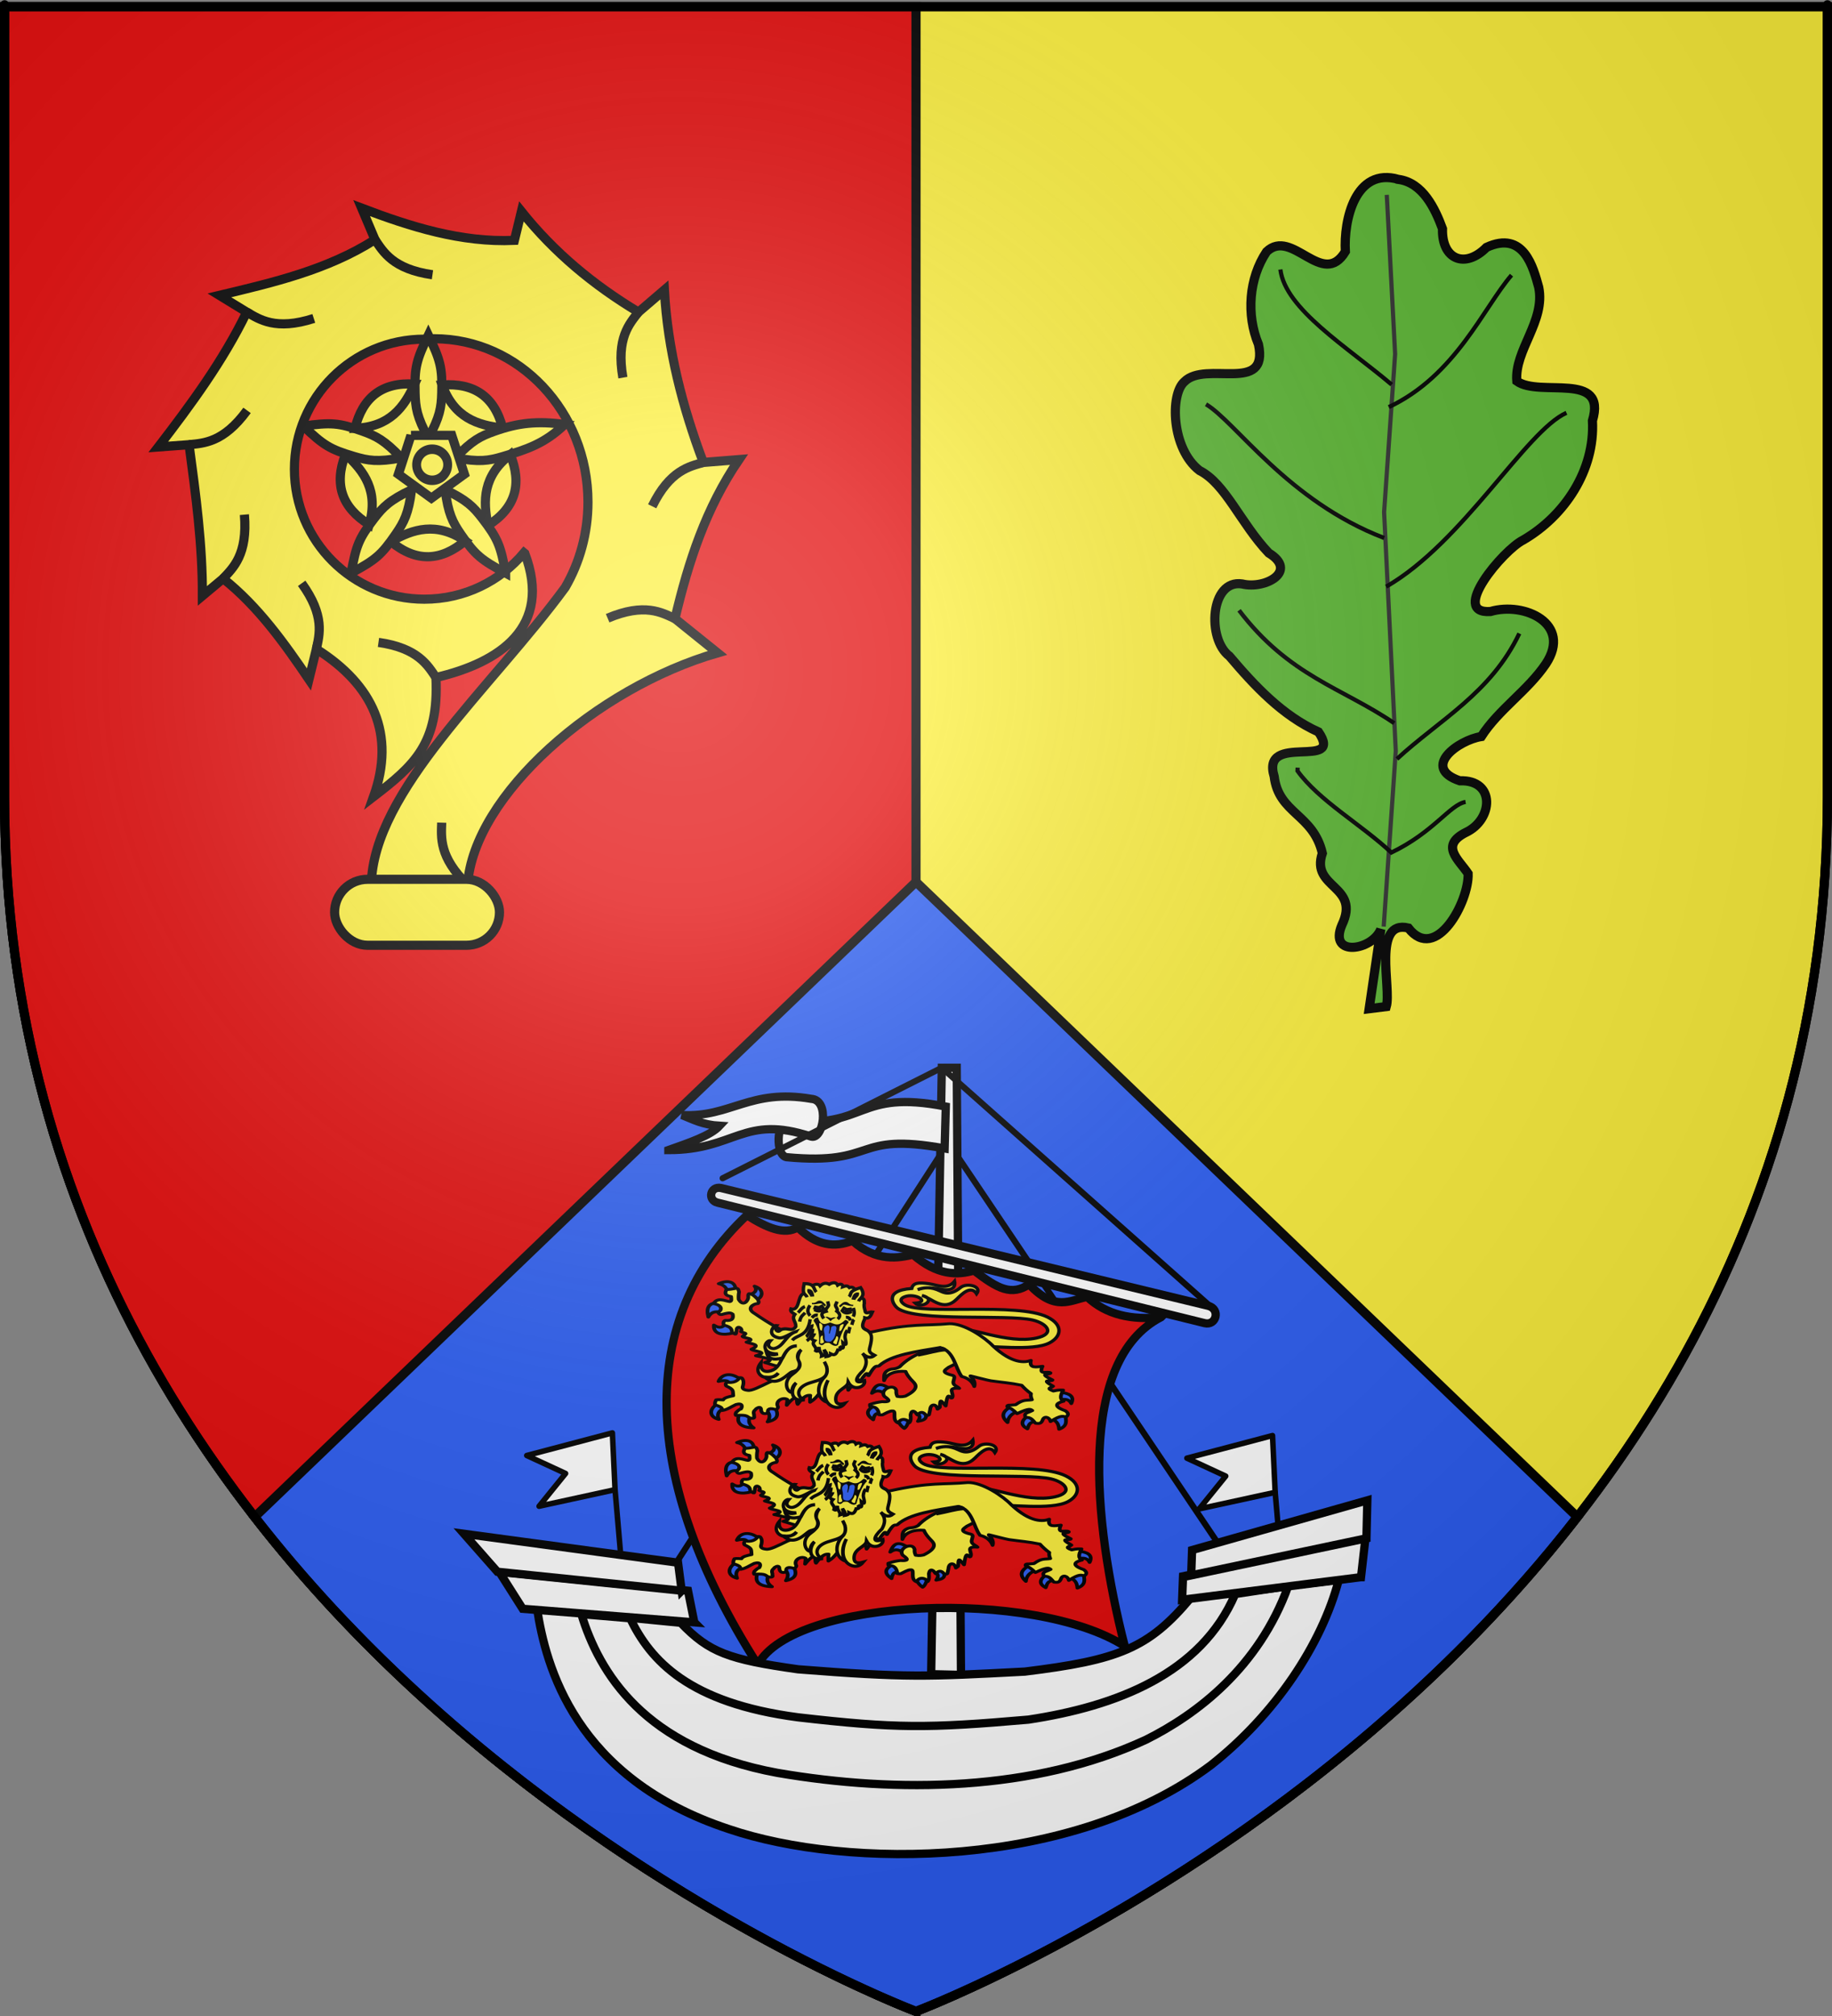 <?xml version="1.0" encoding="UTF-8" standalone="no"?>
<svg
   xmlns:dc="http://purl.org/dc/elements/1.1/"
   xmlns:cc="http://creativecommons.org/ns#"
   xmlns:rdf="http://www.w3.org/1999/02/22-rdf-syntax-ns#"
   xmlns:svg="http://www.w3.org/2000/svg"
   xmlns="http://www.w3.org/2000/svg"
   xmlns:xlink="http://www.w3.org/1999/xlink"
   xmlns:sodipodi="http://sodipodi.sourceforge.net/DTD/sodipodi-0.dtd"
   xmlns:inkscape="http://www.inkscape.org/namespaces/inkscape"
   height="660"
   width="600"
   version="1.0"
   id="svg2"
   sodipodi:version="0.32"
   inkscape:version="0.47pre1"
   sodipodi:docname="Blason_ville_fr_Manneville-ès-Plains_(Seine-Maritime).svg"
   inkscape:export-filename="/Users/olivier/Desktop/Blason Rouge/Blason_Vide_3D.png"
   inkscape:export-xdpi="144"
   inkscape:export-ydpi="144"
   inkscape:output_extension="org.inkscape.output.svg.inkscape">
  <rect width="100%" height="100%" fill="#808080" stroke="none"/>
  <sodipodi:namedview
     inkscape:window-height="706"
     inkscape:window-width="1366"
     inkscape:pageshadow="2"
     inkscape:pageopacity="0.0"
     guidetolerance="10.0"
     gridtolerance="10.0"
     objecttolerance="10.0"
     borderopacity="1.0"
     bordercolor="#666666"
     pagecolor="#ffffff"
     id="base"
     showgrid="false"
     height="660px"
     inkscape:zoom="0.71969697"
     inkscape:cx="300"
     inkscape:cy="330"
     inkscape:window-x="-8"
     inkscape:window-y="-8"
     inkscape:current-layer="layer3"
     inkscape:object-nodes="true"
     inkscape:snap-global="true"
     inkscape:window-maximized="1" />
  <desc
     id="desc4">Flag of Canton of Valais (Wallis)</desc>
  <defs
     id="defs6">
    <linearGradient
       id="linearGradient2893">
      <stop
         style="stop-color:white;stop-opacity:0.314;"
         offset="0"
         id="stop2895" />
      <stop
         id="stop2897"
         offset="0.19"
         style="stop-color:white;stop-opacity:0.251;" />
      <stop
         style="stop-color:#6b6b6b;stop-opacity:0.125;"
         offset="0.6"
         id="stop2901" />
      <stop
         style="stop-color:black;stop-opacity:0.125;"
         offset="1"
         id="stop2899" />
    </linearGradient>
    <radialGradient
       inkscape:collect="always"
       xlink:href="#linearGradient2893"
       id="radialGradient3163"
       gradientUnits="userSpaceOnUse"
       gradientTransform="matrix(1.353,0,0,1.349,-77.629,-85.747)"
       cx="221.445"
       cy="226.331"
       fx="221.445"
       fy="226.331"
       r="300" />
    <g
       id="s-4">
      <g
         id="c-6">
        <path
           transform="matrix(0.951,0.309,-0.309,0.951,0,-1)"
           d="M 0,0 L 0,1 L 0.5,1 L 0,0 z"
           id="t-0" />
        <use
           height="540"
           width="810"
           y="0"
           x="0"
           id="use2144-7"
           transform="scale(-1,1)"
           xlink:href="#t-0" />
      </g>
      <g
         id="a-1">
        <use
           height="540"
           width="810"
           y="0"
           x="0"
           id="use2147-7"
           transform="matrix(0.309,0.951,-0.951,0.309,0,0)"
           xlink:href="#c-6" />
        <use
           height="540"
           width="810"
           y="0"
           x="0"
           id="use2149-7"
           transform="matrix(-0.809,0.588,-0.588,-0.809,0,0)"
           xlink:href="#c-6" />
      </g>
      <use
         height="540"
         width="810"
         y="0"
         x="0"
         id="use2151-7"
         transform="scale(-1,1)"
         xlink:href="#a-1" />
    </g>
    <g
       id="f">
      <rect
         id="rect1964"
         style="fill:#28166f"
         y="-30"
         x="-50"
         height="60"
         width="100" />
      <g
         id="g1966"
         style="fill:#ffffff"
         transform="translate(0,-20)">
        <path
           id="path1968"
           d="M -1.212,27.818 C -1.212,22.175 -2.091,20.471 -4.542,13.98 C -5.709,10.888 -5.024,7.103 -2.858,3.601 C -2.082,2.346 -1.114,1.214 0,0 C 1.114,1.214 2.082,2.346 2.858,3.601 C 5.024,7.103 5.709,10.888 4.542,13.98 C 2.091,20.471 1.212,22.175 1.212,27.818 L -1.212,27.818 z" />
        <path
           id="rwi"
           d="M 2.922,27.672 C 2.922,21.721 5.239,17.829 8.501,16.66 C 9.949,16.141 11.808,16.387 13.519,18.107 C 15.638,20.236 16.255,26.1 10.036,27.228 C 10.694,26.272 10.655,24.147 9.322,23.441 C 8.331,22.916 7.209,23.188 6.646,23.564 C 5.822,24.116 4.917,25.67 4.967,27.672 L 2.922,27.672 z" />
        <path
           id="path1971"
           d="M 1.777,30.183 C 1.79,32.191 2.795,33.518 4.516,34.257 C 4.295,34.955 3.257,36.378 1.831,36.281 C 1.55,37.787 1.282,38.632 0,40 C -1.282,38.632 -1.55,37.787 -1.831,36.281 C -3.257,36.378 -4.295,34.955 -4.516,34.257 C -2.795,33.518 -1.79,32.191 -1.777,30.183 L 1.777,30.183 z" />
        <use
           xlink:href="#rwi"
           height="400"
           width="800"
           y="0"
           x="0"
           id="use1973"
           transform="scale(-1,1)" />
        <rect
           id="rect1975"
           y="27.331"
           x="-7.923"
           height="3.218"
           width="15.846" />
      </g>
    </g>
    <g
       id="s">
      <g
         id="c">
        <path
           transform="matrix(0.951,0.309,-0.309,0.951,0,-1)"
           d="M 0,0 L 0,1 L 0.5,1 L 0,0 z"
           id="t" />
        <use
           height="540"
           width="810"
           y="0"
           x="0"
           id="use2144"
           transform="scale(-1,1)"
           xlink:href="#t" />
      </g>
      <g
         id="a">
        <use
           height="540"
           width="810"
           y="0"
           x="0"
           id="use2147"
           transform="matrix(0.309,0.951,-0.951,0.309,0,0)"
           xlink:href="#c" />
        <use
           height="540"
           width="810"
           y="0"
           x="0"
           id="use2149"
           transform="matrix(-0.809,0.588,-0.588,-0.809,0,0)"
           xlink:href="#c" />
      </g>
      <use
         height="540"
         width="810"
         y="0"
         x="0"
         id="use2151"
         transform="scale(-1,1)"
         xlink:href="#a" />
    </g>
    <g
       id="s-4-4">
      <g
         id="c-6-0">
        <path
           transform="matrix(0.951,0.309,-0.309,0.951,0,-1)"
           d="M 0,0 L 0,1 L 0.5,1 L 0,0 z"
           id="t-0-7" />
        <use
           height="540"
           width="810"
           y="0"
           x="0"
           id="use2144-7-6"
           transform="scale(-1,1)"
           xlink:href="#t-0-7" />
      </g>
      <g
         id="a-1-3">
        <use
           height="540"
           width="810"
           y="0"
           x="0"
           id="use2147-7-6"
           transform="matrix(0.309,0.951,-0.951,0.309,0,0)"
           xlink:href="#c-6-0" />
        <use
           height="540"
           width="810"
           y="0"
           x="0"
           id="use2149-7-1"
           transform="matrix(-0.809,0.588,-0.588,-0.809,0,0)"
           xlink:href="#c-6-0" />
      </g>
      <use
         height="540"
         width="810"
         y="0"
         x="0"
         id="use2151-7-5"
         transform="scale(-1,1)"
         xlink:href="#a-1-3" />
    </g>
    <g
       id="f-8">
      <rect
         id="rect1964-2"
         style="fill:#28166f"
         y="-30"
         x="-50"
         height="60"
         width="100" />
      <g
         id="g1966-9"
         style="fill:#ffffff"
         transform="translate(0,-20)">
        <path
           id="path1968-1"
           d="M -1.212,27.818 C -1.212,22.175 -2.091,20.471 -4.542,13.98 C -5.709,10.888 -5.024,7.103 -2.858,3.601 C -2.082,2.346 -1.114,1.214 0,0 C 1.114,1.214 2.082,2.346 2.858,3.601 C 5.024,7.103 5.709,10.888 4.542,13.98 C 2.091,20.471 1.212,22.175 1.212,27.818 L -1.212,27.818 z" />
        <path
           id="rwi-3"
           d="M 2.922,27.672 C 2.922,21.721 5.239,17.829 8.501,16.66 C 9.949,16.141 11.808,16.387 13.519,18.107 C 15.638,20.236 16.255,26.1 10.036,27.228 C 10.694,26.272 10.655,24.147 9.322,23.441 C 8.331,22.916 7.209,23.188 6.646,23.564 C 5.822,24.116 4.917,25.67 4.967,27.672 L 2.922,27.672 z" />
        <path
           id="path1971-5"
           d="M 1.777,30.183 C 1.79,32.191 2.795,33.518 4.516,34.257 C 4.295,34.955 3.257,36.378 1.831,36.281 C 1.55,37.787 1.282,38.632 0,40 C -1.282,38.632 -1.55,37.787 -1.831,36.281 C -3.257,36.378 -4.295,34.955 -4.516,34.257 C -2.795,33.518 -1.79,32.191 -1.777,30.183 L 1.777,30.183 z" />
        <use
           xlink:href="#rwi-3"
           height="400"
           width="800"
           y="0"
           x="0"
           id="use1973-9"
           transform="scale(-1,1)" />
        <rect
           id="rect1975-8"
           y="27.331"
           x="-7.923"
           height="3.218"
           width="15.846" />
      </g>
    </g>
    <g
       id="s-6">
      <g
         id="c-61">
        <path
           transform="matrix(0.951,0.309,-0.309,0.951,0,-1)"
           d="M 0,0 L 0,1 L 0.5,1 L 0,0 z"
           id="t-8" />
        <use
           height="540"
           width="810"
           y="0"
           x="0"
           id="use2144-4"
           transform="scale(-1,1)"
           xlink:href="#t-8" />
      </g>
      <g
         id="a-9">
        <use
           height="540"
           width="810"
           y="0"
           x="0"
           id="use2147-6"
           transform="matrix(0.309,0.951,-0.951,0.309,0,0)"
           xlink:href="#c-61" />
        <use
           height="540"
           width="810"
           y="0"
           x="0"
           id="use2149-3"
           transform="matrix(-0.809,0.588,-0.588,-0.809,0,0)"
           xlink:href="#c-61" />
      </g>
      <use
         height="540"
         width="810"
         y="0"
         x="0"
         id="use2151-78"
         transform="scale(-1,1)"
         xlink:href="#a-9" />
    </g>
  </defs>
  <g
     inkscape:groupmode="layer"
     id="layer3"
     inkscape:label="Fond écu"
     style="display:inline">
    <path
       id="path2855"
       style="fill:#fcef3c;fill-opacity:1;fill-rule:evenodd;stroke:#000000;stroke-width:3;stroke-linecap:butt;stroke-linejoin:miter;stroke-opacity:1"
       d="M 300,658.5 C 300,658.5 598.5,546.18 598.5,260.728 C 598.5,-24.723 598.5,2.176 598.5,2.176 L 1.5,2.176 L 1.5,260.728 C 1.5,546.18 300,658.5 300,658.5 z"
       sodipodi:nodetypes="cccccc" />
    <g
       id="g3714"
       transform="translate(212.95,-619.159)" />
    <g
       id="layer9"
       inkscape:label="Fond d'écu"
       transform="translate(212.95,-619.159)">
      <g
         transform="matrix(2,0,0,2,-732.892,-1853.188)"
         inkscape:label="Meubles"
         id="g2807" />
      <g
         transform="matrix(2,0,0,2,1696.976,-413.55)"
         inkscape:label="Meubles"
         id="g4626" />
      <g
         id="g5271"
         inkscape:label="Meubles"
         transform="matrix(2,0,0,2,-732.892,-453.188)" />
      <g
         id="g5273"
         inkscape:label="Reflet final"
         transform="matrix(2,0,0,2,-732.892,-453.188)" />
      <g
         id="g5275"
         inkscape:label="Contour final"
         transform="matrix(2,0,0,2,-732.892,-453.188)" />
    </g>
    <g
       id="layer6"
       inkscape:label="Reflet final"
       transform="translate(212.95,-619.159)" />
    <g
       id="layer5"
       inkscape:label="Contour final"
       transform="translate(212.95,-619.159)" />
    <path
       style="fill:#e20909;fill-opacity:1;fill-rule:evenodd;stroke:#000000;stroke-width:3;stroke-linecap:butt;stroke-linejoin:miter;stroke-opacity:1"
       d="M 1.5 2.188 L 1.5 260.719 C 1.5 546.17 300 658.5 300 658.5 L 300 2.188 L 1.5 2.188 z "
       id="path12935" />
    <path
       style="fill:#2b5df2;fill-opacity:1;fill-rule:evenodd;stroke:#000000;stroke-opacity:1;stroke-width:3"
       d="M 300 288.719 L 83.406 496.625 C 84.348 497.831 85.302 499.026 86.25 500.219 C 90.508 505.577 94.837 510.781 99.25 515.844 C 100.352 517.108 101.452 518.348 102.562 519.594 C 104.788 522.091 106.995 524.544 109.25 526.969 C 110.375 528.178 111.525 529.371 112.656 530.562 C 197.527 619.931 300 658.5 300 658.5 C 300 658.5 428.224 610.243 516.594 496.625 L 300 288.719 z "
       id="path2874" />
    <path
       d="m -95.745,281.381 a 0,4.787 0 1 1 0,-4.679 l 0,0 z"
       sodipodi:type="arc"
       style="opacity:0.615;fill:#fcef3c;fill-opacity:0.991;fill-rule:evenodd;stroke:#000000;stroke-width:2.5;stroke-linecap:round;stroke-linejoin:round;stroke-miterlimit:4;stroke-opacity:1;stroke-dasharray:none;stroke-dashoffset:0"
       id="path13306"
       sodipodi:cx="-95.744682"
       sodipodi:cy="276.70212"
       sodipodi:rx="0"
       sodipodi:ry="4.7872343"
       sodipodi:start="1.357941"
       sodipodi:end="6.2831853"
       transform="translate(67.035,-101.561)" />
  </g>
  <g
     inkscape:groupmode="layer"
     id="layer4"
     inkscape:label="Meubles">
    <g
       style="display:inline"
       id="g5413"
       transform="matrix(1.375,0,0,1.375,-1305.562,-143.387)">
      <path
         sodipodi:nodetypes="cccccccccccccccccccccccccccccc"
         id="path3863"
         d="m 1282.625,146.996 c -10.321,-2.973 -13.112,9.694 -12.675,17.184 -5.426,8.988 -12.691,-5.785 -18.766,0.03 -4.239,6.327 -4.854,15.045 -1.93,22.07 2.522,11.883 -12.571,3.754 -17.643,8.879 -3.454,2.996 -3.104,15.974 3.59,21.148 6.209,3.128 9.765,12.53 16.495,19.638 7.081,4.319 -0.801,8.714 -6.318,7.372 -7.603,-1.174 -8.459,13.12 -3.044,17.191 6.035,7.12 12.585,14.147 21.224,18.058 6.188,9.215 -13.815,-0.112 -10.562,10.593 1.067,8.879 9.298,8.919 11.473,18.275 -2.872,8.422 9.198,7.594 4.652,17.096 -3.275,7.732 7.274,6.093 9.279,0.995 l -2.783,18.928 4.082,-0.508 c 1.256,-4.351 -3.357,-20.762 5.254,-18.709 6.574,8.471 14.476,-6.332 14.241,-12.941 -2.296,-3.432 -6.741,-6.655 -0.563,-9.802 6.514,-3.012 7.198,-12.615 -1.427,-12.307 -9.288,-3.162 -0.314,-9.691 5.124,-10.536 4.145,-6.464 11.045,-10.895 15.385,-17.313 6.294,-9.521 -5.087,-14.838 -13.205,-12.455 -9.879,0.66 3.069,-14.644 7.758,-16.998 9.949,-5.751 17.182,-16.705 16.535,-28.421 3.564,-11.947 -12.598,-5.495 -18.015,-9.437 -0.585,-7.388 6.867,-14.247 5.219,-22.351 -1.302,-4.678 -3.534,-13.609 -12.437,-9.498 -5.121,5.178 -10.691,2.882 -10.483,-4.432 -1.794,-4.866 -4.695,-10.947 -10.46,-11.748 z"
         style="fill:#5ab532;fill-opacity:1;fill-rule:evenodd;stroke:#000000;stroke-width:2.182;stroke-linecap:butt;stroke-linejoin:miter;stroke-miterlimit:4;stroke-opacity:1;stroke-dasharray:none" />
      <path
         id="path4752"
         d="m 1279.083,324.898 2.878,-41.853 -2.784,-56.841 2.626,-37.627 -1.984,-37.901"
         style="fill:none;stroke:#313131;stroke-width:1;stroke-linecap:butt;stroke-linejoin:miter;stroke-miterlimit:4;stroke-opacity:1;stroke-dasharray:none" />
      <path
         sodipodi:nodetypes="ccccc"
         id="path5641"
         d="m 1298.586,295.216 c -3.727,0.639 -7.562,7.197 -17.682,12.055 -7.228,-6.734 -17.289,-12.392 -22.36,-19.452 l 0,0 0.046,-0.768"
         style="fill:none;stroke:#000000;stroke-width:1;stroke-linecap:butt;stroke-linejoin:miter;stroke-miterlimit:4;stroke-opacity:1;stroke-dasharray:none" />
      <path
         sodipodi:nodetypes="cc"
         id="path5643"
         d="m 1282.231,284.989 c 10.154,-9.341 22.411,-15.708 29.153,-29.878"
         style="fill:none;stroke:#000000;stroke-width:1;stroke-linecap:butt;stroke-linejoin:miter;stroke-miterlimit:4;stroke-opacity:1;stroke-dasharray:none" />
      <path
         sodipodi:nodetypes="cc"
         id="path5645"
         d="m 1281.582,276.469 c -12.35,-8.423 -25.037,-11.184 -36.954,-26.875"
         style="fill:none;stroke:#000000;stroke-width:1;stroke-linecap:butt;stroke-linejoin:miter;stroke-miterlimit:4;stroke-opacity:1;stroke-dasharray:none" />
      <path
         sodipodi:nodetypes="cc"
         id="path5647"
         d="m 1279.662,243.969 c 18.317,-10.52 33.294,-37.101 42.947,-41.394"
         style="fill:none;stroke:#000000;stroke-width:1;stroke-linecap:butt;stroke-linejoin:miter;stroke-miterlimit:4;stroke-opacity:1;stroke-dasharray:none" />
      <path
         sodipodi:nodetypes="cc"
         id="path5649"
         d="m 1279.196,232.375 c -22.933,-8.771 -35.483,-27.753 -42.442,-31.829"
         style="fill:none;stroke:#000000;stroke-width:1;stroke-linecap:butt;stroke-linejoin:miter;stroke-miterlimit:4;stroke-opacity:1;stroke-dasharray:none" />
      <path
         sodipodi:nodetypes="cc"
         id="path5651"
         d="m 1280.281,201.21 c 15.915,-7.475 22.561,-23.649 29.244,-31.415"
         style="fill:none;stroke:#000000;stroke-width:1;stroke-linecap:butt;stroke-linejoin:miter;stroke-miterlimit:4;stroke-opacity:1;stroke-dasharray:none" />
      <path
         sodipodi:nodetypes="cc"
         id="path5653"
         d="m 1280.985,195.855 c -10.7,-9.062 -25.352,-17.965 -26.512,-27.41"
         style="fill:none;stroke:#000000;stroke-width:1;stroke-linecap:butt;stroke-linejoin:miter;stroke-miterlimit:4;stroke-opacity:1;stroke-dasharray:none" />
    </g>
    <g
       style="display:inline"
       id="g5883"
       transform="matrix(1.5,0,0,1.5,-2067.846,62.295)">
      <path
         style="fill:#fcef3c;fill-opacity:1;stroke:#000000;stroke-width:2;stroke-miterlimit:4;stroke-opacity:1;stroke-dasharray:none"
         d="m 1457.534,3.901 2.906,6.875 c -10.322,6.586 -22.218,9.363 -33.969,12.156 l 5.969,3.656 c -5.149,10.623 -12.145,20.119 -19.312,29.438 l 6.719,-0.5 c 1.471,10.976 2.948,21.827 2.906,33 l 4.531,-3.781 c 7.614,6.045 13.321,14.037 18.734,22.011 l 1.625,-6.625 c 12.448,7.85 17.331,18.582 12.489,32.207 8.905,-6.856 14.292,-11.547 13.621,-26 14.001,-3.263 25.437,-11.035 19.406,-27.062 l -0.188,-0.156 c -5.209,6.203 -13.022,10.125 -21.75,10.125 -15.671,-1e-5 -28.375,-12.704 -28.375,-28.375 0,-15.671 12.704,-28.375 28.375,-28.375 0.705,-0.047 1.409,-0.094 2.125,-0.094 18.535,2e-6 33.594,15.978 33.594,35.656 0,6.831 -1.824,13.199 -4.969,18.625 -16.107,21.967 -41.939,44.345 -42.344,64.906 l 21.031,0 c 1.306,-19.574 28.128,-43 54.562,-50.625 l -9.281,-7.469 c 2.954,-12.484 6.739,-24.098 13.969,-34.719 l -7.781,0.625 c -4.598,-12.258 -7.785,-24.588 -8.5,-37.656 l -5.656,4.844 c -9.848,-5.918 -18.403,-13.015 -25.562,-21.969 l -1.531,6.312 c -11.614,0.516 -22.636,-2.963 -33.344,-7.031 z"
         id="path3602"
         sodipodi:nodetypes="ccccccccccccccsscsscccccccccccc" />
      <g
         style="fill:#fcef3c;stroke-width:1.922"
         transform="matrix(1.04,0,0,1.04,1680.089,-626.301)"
         id="g3606">
        <path
           sodipodi:type="star"
           style="fill:#fcef3c;fill-opacity:1;stroke:none"
           id="path3608"
           sodipodi:sides="5"
           sodipodi:cx="864.79791"
           sodipodi:cy="-58.943939"
           sodipodi:r1="34.852722"
           sodipodi:r2="28.196444"
           sodipodi:arg1="-1.5707963"
           sodipodi:arg2="-0.9424778"
           inkscape:flatsided="true"
           inkscape:rounded="0"
           inkscape:randomized="0"
           d="m 864.798,-93.797 33.147,24.083 -12.661,38.967 -40.972,-1e-6 -12.661,-38.967 33.147,-24.083 z"
           transform="matrix(0.581,0,0,0.581,-702.679,694.495)" />
        <g
           style="fill:#fcef3c;stroke-width:1.922"
           transform="translate(-1264.625,569.61)"
           id="g3610">
          <path
             style="fill:#fcef3c;fill-opacity:1;stroke:#000000;stroke-width:1.922;stroke-miterlimit:4;stroke-opacity:1;stroke-dasharray:none"
             d="m 1064.625,63 c -2.519,5.27 -2.916,6.779 -2.781,12.094 0.079,3.108 0.365,5.082 2.781,9.531 2.417,-4.45 2.733,-6.424 2.812,-9.531 0.135,-5.314 -0.294,-6.824 -2.812,-12.094 z"
             id="path3612" />
          <path
             style="fill:#fcef3c;fill-opacity:1;stroke:#000000;stroke-width:1.922;stroke-miterlimit:4;stroke-opacity:1;stroke-dasharray:none"
             d="m 1067.533,73.465 c 2.495,6.831 7.36,8.447 12.692,9.035 -1.726,-6.696 -6.091,-9.509 -12.692,-9.035 z"
             id="path3614"
             sodipodi:nodetypes="ccc" />
          <path
             sodipodi:nodetypes="cscsc"
             id="path3616"
             d="m 1093.254,81.747 c -5.79,-0.767 -9.724,-0.349 -14.737,1.422 -2.931,1.035 -4.72,1.917 -8.205,5.59 4.979,0.923 6.954,0.615 9.934,-0.27 5.096,-1.514 8.775,-2.718 13.008,-6.742 z"
             style="fill:#fcef3c;fill-opacity:1;stroke:#000000;stroke-width:1.922;stroke-miterlimit:4;stroke-opacity:1;stroke-dasharray:none" />
          <path
             sodipodi:nodetypes="ccc"
             id="path3618"
             d="m 1081.825,88.076 c -5.726,4.484 -5.759,9.61 -4.671,14.863 5.835,-3.71 7.162,-8.732 4.671,-14.863 z"
             style="fill:#fcef3c;fill-opacity:1;stroke:#000000;stroke-width:1.922;stroke-miterlimit:4;stroke-opacity:1;stroke-dasharray:none" />
          <path
             id="path3620"
             d="m 1080.852,112.936 c -1.06,-5.744 -1.625,-7.199 -4.859,-11.419 -1.891,-2.468 -3.282,-3.897 -7.852,-6.076 0.66,5.02 1.564,6.804 3.327,9.364 3.014,4.379 4.249,5.348 9.384,8.131 z"
             style="fill:#fcef3c;fill-opacity:1;stroke:#000000;stroke-width:1.922;stroke-miterlimit:4;stroke-opacity:1;stroke-dasharray:none" />
          <path
             sodipodi:nodetypes="ccc"
             id="path3622"
             d="m 1072.349,106.179 c -6.034,-4.06 -10.919,-2.507 -15.579,0.151 5.332,4.402 10.517,4.113 15.579,-0.151 z"
             style="fill:#fcef3c;fill-opacity:1;stroke:#000000;stroke-width:1.922;stroke-miterlimit:4;stroke-opacity:1;stroke-dasharray:none" />
          <path
             id="path3624"
             d="m 1048.405,112.936 c 5.135,-2.783 6.344,-3.77 9.358,-8.149 1.763,-2.561 2.692,-4.326 3.352,-9.346 -4.57,2.179 -5.987,3.59 -7.878,6.058 -3.233,4.22 -3.773,5.693 -4.833,11.437 z"
             style="fill:#fcef3c;fill-opacity:1;stroke:#000000;stroke-width:1.922;stroke-miterlimit:4;stroke-opacity:1;stroke-dasharray:none" />
          <path
             sodipodi:nodetypes="ccc"
             id="path3626"
             d="m 1052.204,102.761 c 1.997,-6.993 -0.99,-11.16 -4.957,-14.77 -2.539,6.431 -0.662,11.273 4.957,14.77 z"
             style="fill:#fcef3c;fill-opacity:1;stroke:#000000;stroke-width:1.922;stroke-miterlimit:4;stroke-opacity:1;stroke-dasharray:none" />
          <path
             id="path3628"
             d="m 1038.378,82.077 c 4.234,4.024 5.546,4.869 10.642,6.382 2.98,0.885 4.946,1.224 9.924,0.3 -3.485,-3.673 -5.265,-4.585 -8.196,-5.62 -5.013,-1.771 -6.581,-1.829 -12.371,-1.062 z"
             style="fill:#fcef3c;fill-opacity:1;stroke:#000000;stroke-width:1.922;stroke-miterlimit:4;stroke-opacity:1;stroke-dasharray:none" />
          <path
             sodipodi:nodetypes="ccc"
             id="path3630"
             d="m 1049.229,82.546 c 7.268,-0.262 10.308,-4.39 12.515,-9.279 -6.901,-0.428 -10.926,2.854 -12.515,9.279 z"
             style="fill:#fcef3c;fill-opacity:1;stroke:#000000;stroke-width:1.922;stroke-miterlimit:4;stroke-opacity:1;stroke-dasharray:none" />
        </g>
        <path
           sodipodi:type="star"
           style="fill:#fcef3c;fill-opacity:1;stroke:#000000;stroke-width:9.223;stroke-miterlimit:4;stroke-opacity:1;stroke-dasharray:none"
           id="path3632"
           sodipodi:sides="5"
           sodipodi:cx="864.79791"
           sodipodi:cy="-58.943939"
           sodipodi:r1="34.852722"
           sodipodi:r2="28.196444"
           sodipodi:arg1="-1.5707963"
           sodipodi:arg2="-0.9424778"
           inkscape:flatsided="true"
           inkscape:rounded="0"
           inkscape:randomized="0"
           d="m 864.798,-93.797 33.147,24.083 -12.661,38.967 -40.972,-1e-6 -12.661,-38.967 33.147,-24.083 z"
           transform="matrix(0.169,-0.123,0.123,0.169,-338.264,775.871)" />
        <path
           transform="matrix(0.953,0,0,1.021,-1225.633,613.25)"
           d="m 1080.477,45.605 c 0,1.764 -1.532,3.194 -3.423,3.194 -1.89,0 -3.423,-1.43 -3.423,-3.194 0,-1.764 1.532,-3.194 3.423,-3.194 1.89,0 3.423,1.43 3.423,3.194 z"
           sodipodi:ry="3.1944263"
           sodipodi:rx="3.4225996"
           sodipodi:cy="45.605335"
           sodipodi:cx="1077.0541"
           id="path3634"
           style="fill:#fcef3c;fill-opacity:1;stroke:#000000;stroke-width:1.95;stroke-miterlimit:4;stroke-opacity:1;stroke-dasharray:none"
           sodipodi:type="arc" />
      </g>
      <path
         sodipodi:nodetypes="cc"
         id="path3636"
         d="m 1475.007,138.013 c -0.1,3.187 -0.635,7.478 5.652,13.575"
         style="fill:#fcef3c;fill-opacity:1;stroke:#000000;stroke-width:2;stroke-miterlimit:4;stroke-opacity:1;stroke-dasharray:none" />
      <path
         style="fill:#fcef3c;fill-opacity:1;stroke:#000000;stroke-width:2;stroke-miterlimit:4;stroke-opacity:1;stroke-dasharray:none"
         d="m 1532.127,59.401 c -3.062,0.89 -7.308,1.707 -11.165,9.57"
         id="path3638"
         sodipodi:nodetypes="cc" />
      <path
         sodipodi:nodetypes="cc"
         id="path3640"
         d="m 1517.971,26.588 c -1.954,2.519 -4.909,5.676 -3.407,14.305"
         style="fill:#fcef3c;fill-opacity:1;stroke:#000000;stroke-width:2;stroke-miterlimit:4;stroke-opacity:1;stroke-dasharray:none" />
      <path
         style="fill:#fcef3c;fill-opacity:1;stroke:#000000;stroke-width:2;stroke-miterlimit:4;stroke-opacity:1;stroke-dasharray:none"
         d="m 1460.44,10.776 c 1.792,2.637 3.881,6.423 12.552,7.661"
         id="path3642"
         sodipodi:nodetypes="cc" />
      <path
         sodipodi:nodetypes="cc"
         id="path3644"
         d="m 1432.44,26.588 c 2.767,1.584 6.304,4.071 14.64,1.383"
         style="fill:#fcef3c;fill-opacity:1;stroke:#000000;stroke-width:2;stroke-miterlimit:4;stroke-opacity:1;stroke-dasharray:none" />
      <path
         style="fill:#fcef3c;fill-opacity:1;stroke:#000000;stroke-width:2;stroke-miterlimit:4;stroke-opacity:1;stroke-dasharray:none"
         d="m 1419.846,55.526 c 3.17,-0.344 7.493,-0.412 12.657,-7.486"
         id="path3646"
         sodipodi:nodetypes="cc" />
      <path
         sodipodi:nodetypes="cc"
         id="path3648"
         d="m 1427.284,84.745 c 2.166,-2.339 5.385,-5.227 4.641,-13.954"
         style="fill:#fcef3c;fill-opacity:1;stroke:#000000;stroke-width:2;stroke-miterlimit:4;stroke-opacity:1;stroke-dasharray:none" />
      <path
         style="fill:#fcef3c;fill-opacity:1;stroke:#000000;stroke-width:2;stroke-miterlimit:4;stroke-opacity:1;stroke-dasharray:none"
         d="m 1447.642,100.131 c 0.652,-3.121 1.924,-7.254 -3.209,-14.351"
         id="path3650"
         sodipodi:nodetypes="cc" />
      <path
         sodipodi:nodetypes="cc"
         id="path3652"
         d="m 1525.94,93.495 c -2.894,-1.337 -6.635,-3.506 -14.705,-0.102"
         style="fill:#fcef3c;fill-opacity:1;stroke:#000000;stroke-width:2;stroke-miterlimit:4;stroke-opacity:1;stroke-dasharray:none" />
      <path
         sodipodi:nodetypes="cc"
         id="path3655"
         d="m 1473.752,106.338 c -1.792,-2.637 -3.881,-6.423 -12.552,-7.661"
         style="fill:#fcef3c;fill-opacity:1;stroke:#000000;stroke-width:2;stroke-miterlimit:4;stroke-opacity:1;stroke-dasharray:none" />
      <path
         sodipodi:nodetypes="ccccc"
         id="path3661"
         d="m 1459.621,151.58 20,0 -4,10 -12,0 -4,-10 z"
         inkscape:transform-center-y="-4.0866085"
         inkscape:transform-center-x="-173.94282"
         style="fill:#fcef3c;fill-opacity:1;stroke:#000000;stroke-width:2;stroke-miterlimit:4;stroke-opacity:1;stroke-dasharray:none" />
      <rect
         ry="7.2"
         y="150.38"
         x="1451.621"
         height="14.4"
         width="36"
         id="rect3604"
         style="fill:#fcef3c;fill-opacity:1;stroke:#000000;stroke-width:2;stroke-miterlimit:4;stroke-opacity:1;stroke-dasharray:none" />
    </g>
    <g
       id="g8236">
      <path
         sodipodi:nodetypes="ccccc"
         style="fill:#ffffff;fill-opacity:1;stroke:#000000;stroke-width:2.707;stroke-miterlimit:4;stroke-opacity:1;stroke-dasharray:none;display:inline"
         d="m 314.737,548.328 -1.396,-198.773 -4.886,0 -3.49,198.54 9.772,0.233 z"
         id="path15026" />
      <path
         sodipodi:nodetypes="cc"
         style="fill:none;stroke:#000000;stroke-width:2;stroke-miterlimit:4;stroke-opacity:1;stroke-dasharray:none;display:inline"
         d="M 222.084,510.687 307.703,378.422"
         id="path15036" />
      <path
         sodipodi:nodetypes="cc"
         style="fill:none;stroke:#000000;stroke-width:2;stroke-miterlimit:4;stroke-opacity:1;stroke-dasharray:none;display:inline"
         d="M 399.021,505.424 314.065,379.228"
         id="path15034" />
      <g
         transform="matrix(0.691,0.58,-0.58,0.691,-160.169,-422.08)"
         id="g7574">
        <path
           sodipodi:nodetypes="ccccc"
           id="path15022"
           d="m 916.914,411.011 163.503,-80.172 c 3.93,-1.941 1.185,-7.693 -3.055,-5.65 l -162.954,80.966 c -3.477,1.915 -0.998,6.618 2.507,4.855 z"
           style="fill:#ffffff;fill-opacity:1;stroke:#000000;stroke-width:3;stroke-miterlimit:4;stroke-opacity:1;stroke-dasharray:none;display:inline" />
        <path
           sodipodi:nodetypes="ccccccccccc"
           id="path15024"
           d="m 1066.923,339.351 c -7.463,7.7 -15.74,12.142 -25.263,11.601 -4.037,4.899 -5.314,11.638 -19.076,10.054 -2.201,7.297 -7.454,8.577 -18.561,9.023 -3.378,5.195 -9.087,10.039 -20.623,9.796 -3.181,4.216 -8.356,10.71 -20.108,10.312 -3.301,6.118 -8.826,9.766 -18.303,9.023 -1.904,5.285 -8.269,7.327 -17.014,8.507 -6.459,54.177 31.252,98.232 107.876,122.397 -5.508,-27.327 59.133,-85.767 97.709,-90.812 -38.446,-27.612 -79.801,-68.549 -66.636,-99.899 z"
           style="fill:#e20909;fill-opacity:1;stroke:#000000;stroke-width:3;stroke-miterlimit:4;stroke-opacity:1;stroke-dasharray:none;display:inline" />
      </g>
      <g
         id="g15028"
         transform="matrix(-0.874,0,0,0.874,1151.855,143.96)"
         style="fill:#ffffff;stroke:#000000;stroke-width:3.099;stroke-miterlimit:4;stroke-opacity:1;stroke-dasharray:none">
        <path
           id="path13659"
           style="fill:#ffffff;fill-rule:evenodd;stroke:#000000;stroke-width:3.099;stroke-linecap:butt;stroke-linejoin:miter;stroke-miterlimit:4;stroke-opacity:1;stroke-dasharray:none"
           d="m 963.936,265.457 c 34.65,-6.275 24.834,6.528 59.322,3.277 4.164,-0.919 3.581,-12.957 -0.253,-13.763 -30.21,3.305 -25.847,-11.81 -59.502,-5.195 l 0.433,15.681 z"
           sodipodi:nodetypes="ccccc" />
        <path
           id="path13667"
           style="fill:#ffffff;fill-rule:evenodd;stroke:#000000;stroke-width:3.099;stroke-linecap:butt;stroke-linejoin:miter;stroke-miterlimit:4;stroke-opacity:1;stroke-dasharray:none"
           d="m 1067.452,266.082 c -25.219,0.061 -28.047,-13.509 -53.538,-5.051 -4.549,1.23 -7.054,-13.7 0,-14.142 22.877,-3.953 30.341,7.114 48.487,6.061 -4.159,1.664 -7.751,3.652 -14.142,4.041 3.435,3.714 11.532,6.352 19.193,9.091 z" />
      </g>
      <path
         id="path15006"
         style="fill:#ffffff;fill-rule:evenodd;stroke:#000000;stroke-width:2.707;stroke-linecap:butt;stroke-linejoin:miter;stroke-miterlimit:4;stroke-opacity:1;stroke-dasharray:none"
         d="m 438.478,517.171 c -5.535,21.082 -20.818,44.121 -41.855,60.682 -45.449,34.116 -119.054,34.182 -157.954,20.939 -50.473,-16.662 -59.944,-53.543 -62.776,-72.136 l 47.051,4.618 c 9.333,9.726 15.69,12.01 38.439,15.226 35.511,2.779 42.071,2.441 74.258,0.749 30.566,-3.756 40.572,-7.567 54.414,-24.212 l 48.423,-5.866 z"
         sodipodi:nodetypes="ccccccccc" />
      <path
         sodipodi:nodetypes="ccccccccc"
         d="m 421.909,519.242 c -9.678,26.703 -29.99,42.038 -46.589,50.315 -36.573,16.956 -81.479,17.586 -120.675,10.852 -43.964,-8.082 -58.465,-33.088 -64.255,-51.978 l 15.985,1.363 c 6.671,13.868 19.241,27.735 55.008,32.43 31.96,3.667 42.367,3.625 75.441,0.749 28.791,-4.348 56.549,-15.008 67.728,-41.12 l 17.358,-2.611 z"
         style="fill:#ffffff;fill-rule:evenodd;stroke:#000000;stroke-width:2.707;stroke-linecap:butt;stroke-linejoin:miter;stroke-miterlimit:4;stroke-opacity:1;stroke-dasharray:none"
         id="path15010" />
      <path
         style="fill:#ffffff;fill-opacity:1;stroke:#000000;stroke-width:2.707;stroke-miterlimit:4;stroke-opacity:1;stroke-dasharray:none"
         d="m 445.745,516.335 -58.581,7.397 0.296,-7.693 59.765,-12.722 -1.479,13.018 z"
         id="path15012" />
      <path
         style="fill:#ffffff;fill-opacity:1;stroke:#000000;stroke-width:2.707;stroke-miterlimit:4;stroke-opacity:1;stroke-dasharray:none"
         d="m 447.52,503.612 0.296,-12.426 -57.398,16.273 -0.296,8.284 57.398,-12.13 z"
         id="path15014"
         sodipodi:nodetypes="ccccc" />
      <path
         style="fill:#ffffff;fill-opacity:1;stroke:#000000;stroke-width:2.707;stroke-miterlimit:4;stroke-opacity:1;stroke-dasharray:none"
         d="m 227.396,531.128 -56.214,-4.438 -7.693,-12.13 61.836,6.213 2.071,10.355 z"
         id="path15016"
         sodipodi:nodetypes="ccccc" />
      <path
         style="fill:#ffffff;fill-opacity:1;stroke:#000000;stroke-width:2.707;stroke-miterlimit:4;stroke-opacity:1;stroke-dasharray:none"
         d="m 223.254,520.773 -1.183,-9.172 -70.12,-9.468 10.947,12.426 60.357,6.213 z"
         id="path15018"
         sodipodi:nodetypes="ccccc" />
      <g
         transform="matrix(0.902,0,0,0.902,-602.511,74.552)"
         id="g7584">
        <path
           style="fill:#ffffff;fill-opacity:1;fill-rule:nonzero;stroke:#000000;stroke-width:2;stroke-linecap:round;stroke-linejoin:round;stroke-miterlimit:4;stroke-opacity:1;stroke-dasharray:none"
           d="m 859.232,445.623 31.095,-8.205 0.967,20.615 -27.587,6.004 9.628,-11.894 -14.104,-6.521 z"
           id="path7580"
           sodipodi:nodetypes="cccccc" />
        <path
           style="fill:#ffffff;fill-opacity:1;fill-rule:nonzero;stroke:#000000;stroke-width:2;stroke-linecap:round;stroke-linejoin:round;stroke-miterlimit:4;stroke-opacity:1;stroke-dasharray:none"
           d="m 891.294,458.033 2.023,23.372"
           id="path7582" />
      </g>
      <g
         transform="matrix(0.902,0,0,0.902,-386.311,75.422)"
         id="g7588">
        <path
           sodipodi:nodetypes="cccccc"
           id="path7590"
           d="m 859.232,445.623 31.095,-8.205 0.967,20.615 -27.587,6.004 9.628,-11.894 -14.104,-6.521 z"
           style="fill:#ffffff;fill-opacity:1;fill-rule:nonzero;stroke:#000000;stroke-width:2;stroke-linecap:round;stroke-linejoin:round;stroke-miterlimit:4;stroke-opacity:1;stroke-dasharray:none" />
        <path
           sodipodi:nodetypes="cc"
           id="path7592"
           d="m 891.294,458.033 1.001,11.565"
           style="fill:#ffffff;fill-opacity:1;fill-rule:nonzero;stroke:#000000;stroke-width:2;stroke-linecap:round;stroke-linejoin:round;stroke-miterlimit:4;stroke-opacity:1;stroke-dasharray:none" />
      </g>
      <g
         transform="matrix(0.282,0,0,0.256,9.638,331.275)"
         id="g7973">
        <g
           id="g31344"
           style="fill:#fcef3c;fill-opacity:1;stroke:#000000;stroke-width:6.27;stroke-linecap:round;stroke-linejoin:round;stroke-miterlimit:4;stroke-opacity:1;stroke-dasharray:none;display:inline"
           transform="matrix(0.691,0,0,0.589,737.796,241.698)">
          <g
             id="g31346"
             style="fill:#fcef3c;fill-opacity:1;stroke:#000000;stroke-width:6.27;stroke-linecap:round;stroke-linejoin:round;stroke-miterlimit:4;stroke-opacity:1;stroke-dasharray:none">
            <g
               id="g31348"
               style="fill:#fcef3c;fill-opacity:1;stroke:#000000;stroke-width:6.27;stroke-linecap:round;stroke-linejoin:round;stroke-miterlimit:4;stroke-opacity:1;stroke-dasharray:none">
              <path
                 id="path31350"
                 style="fill:#2b5df2;fill-opacity:1;fill-rule:nonzero;stroke:#000000;stroke-width:6.27;stroke-linecap:round;stroke-linejoin:round;stroke-miterlimit:4;stroke-opacity:1;stroke-dasharray:none;stroke-dashoffset:0;marker:none;visibility:visible;display:inline;overflow:visible"
                 d="m 370.348,418.672 c -0.758,-0.408 10.794,-7.443 8.59,-10.553 -12.166,-10.39 -23.678,-16.2 -30.678,9.572 9.986,-9.293 15.908,-3.68 22.088,0.982 z"
                 inkscape:connector-curvature="0" />
              <path
                 id="path31352"
                 style="fill:#2b5df2;fill-opacity:1;fill-rule:nonzero;stroke:#000000;stroke-width:6.27;stroke-linecap:round;stroke-linejoin:round;stroke-miterlimit:4;stroke-opacity:1;stroke-dasharray:none;stroke-dashoffset:0;marker:none;visibility:visible;display:inline;overflow:visible"
                 d="m 363.967,461.867 c 1.628,1.905 -2.466,-25.398 -10.799,-17.18 -15.35,9.456 -14.822,19.668 -2.7,30.433 2.354,-16.001 7.956,-14.467 13.498,-13.253 l 0,0 z"
                 inkscape:connector-curvature="0" />
              <path
                 id="path31354"
                 style="fill:#2b5df2;fill-opacity:1;fill-rule:nonzero;stroke:#000000;stroke-width:6.27;stroke-linecap:round;stroke-linejoin:round;stroke-miterlimit:4;stroke-opacity:1;stroke-dasharray:none;stroke-dashoffset:0;marker:none;visibility:visible;display:inline;overflow:visible"
                 d="m 410.107,474.874 c 1.215,-2.802 -4.352,-5.086 -9.771,-5.373 -5.419,-0.288 -10.689,1.42 -8.882,6.6 3.876,10.774 8.421,15.311 11.289,17.761 2.198,-1.594 6.432,-8.372 7.363,-18.988 z"
                 inkscape:connector-curvature="0" />
              <path
                 id="path31356"
                 style="fill:#2b5df2;fill-opacity:1;fill-rule:nonzero;stroke:#000000;stroke-width:6.27;stroke-linecap:round;stroke-linejoin:round;stroke-miterlimit:4;stroke-opacity:1;stroke-dasharray:none;stroke-dashoffset:0;marker:none;visibility:visible;display:inline;overflow:visible"
                 d="m 439.313,460.149 c 0.65,-7.009 -20.039,-0.249 -15.707,2.209 4.332,2.458 7.326,5.985 1.963,16.198 17.299,-3.31 13.094,-11.398 13.744,-18.407 z"
                 inkscape:connector-curvature="0" />
            </g>
            <path
               id="path31358"
               style="fill:#fcef3c;fill-opacity:1;fill-rule:nonzero;stroke:#000000;stroke-width:6.27;stroke-linecap:round;stroke-linejoin:round;stroke-miterlimit:4;stroke-opacity:1;stroke-dasharray:none;stroke-dashoffset:0;marker:none;visibility:visible;display:inline;overflow:visible"
               d="m 492.857,341.648 -23.457,-42.857 -6.429,10.357 c -18.413,15.916 -47.56,22.983 -68.065,51.176 -8.837,6.413 -11.721,2.676 -18.6,6.886 -8.915,5.455 -7.492,13.316 -7.592,23.008 4.572,-16.176 20.646,-21.584 36.127,-19.943 1.957,6.388 5.952,13.731 12.659,22.266 4.762,6.049 10.444,16.408 -12.857,31.25 -2.605,0.785 -7.158,2.256 -13.571,0.714 -2,-5.01 -2.148,-8.908 -1.786,-12.5 -3.053,-16.933 -29.002,-2.667 -20,12.5 11.418,9.784 7.944,12.577 -3.929,11.429 -6.001,1.082 -12.03,2.197 -20.357,6.071 -0.103,2.008 -0.12,3.929 0.714,5 12.975,-1.524 14.379,13.751 14.286,17.143 1.743,0.4 3.407,0.878 6.071,0.357 13.231,-8.99 14.573,-8.509 18.066,-8.224 5.236,1.901 -2.33,19.984 8.006,25.724 6.519,-13.556 17.544,-5.644 19.122,-0.407 2.651,-3.863 2.493,-10.134 1.949,-16.735 1.913,-14.658 8.578,-6.534 11.429,-0.357 6.71,-8.802 10.286,-5.589 14.766,1.071 3.193,0.455 3.534,-0.033 4.877,-1.429 l 1.786,-10.357 c 0.575,-13.898 10.386,-13.917 12.52,-1.622 1.707,-1.846 3.928,-2.894 3.955,-4.807 0.259,-18.751 1.395,-14.362 9.77,-2.182 4.048,-38.307 7.272,-12.429 10.898,-17.817 3.976,-9.567 -10.244,-22.815 11.786,-20.357 -3.538,-5.327 -12.311,-6.073 -9.286,-17.143 1.134,-7.074 3.258,-10.116 -5.243,-12.143 -17.708,-6.305 -7.334,-11.964 -3.214,-16.429 l 15.367,-9.98 0.233,-9.663 0,0 z"
               sodipodi:nodetypes="ccccscccccccccccccccccccccsccccccccc"
               inkscape:connector-curvature="0" />
          </g>
        </g>
        <g
           id="g31360"
           style="fill:#fcef3c;fill-opacity:1;stroke:#000000;stroke-width:6.27;stroke-linecap:round;stroke-linejoin:round;stroke-miterlimit:4;stroke-opacity:1;stroke-dasharray:none;display:inline"
           transform="matrix(0.688,0.06,-0.051,0.587,760.381,230.063)">
          <g
             id="g31362"
             style="fill:#fcef3c;fill-opacity:1;stroke:#000000;stroke-width:6.27;stroke-linecap:round;stroke-linejoin:round;stroke-miterlimit:4;stroke-opacity:1;stroke-dasharray:none">
            <path
               id="path31364"
               style="fill:#2b5df2;fill-opacity:1;fill-rule:nonzero;stroke:#000000;stroke-width:6.27;stroke-linecap:round;stroke-linejoin:round;stroke-miterlimit:4;stroke-opacity:1;stroke-dasharray:none;stroke-dashoffset:0;marker:none;visibility:visible;display:inline;overflow:visible"
               d="m 101.78,203.343 c 1.028,2.82 -1.806,3.333 -11.218,5.243 -4.702,-5.94 -6.659,-13.958 -17.946,-15.707 15.228,-10.814 28.246,-6.807 29.164,10.464 z"
               inkscape:connector-curvature="0" />
            <path
               id="path31366"
               style="fill:#2b5df2;fill-opacity:1;fill-rule:nonzero;stroke:#000000;stroke-width:6.27;stroke-linecap:round;stroke-linejoin:round;stroke-miterlimit:4;stroke-opacity:1;stroke-dasharray:none;stroke-dashoffset:0;marker:none;visibility:visible;display:inline;overflow:visible"
               d="m 137.93,220.613 c 0.035,6.186 -11.614,-7.015 -12.145,-10.283 7.637,-1.404 13.802,-9.664 7.303,-18.323 19.426,6.085 13.916,26.579 4.842,28.606 l 0,0 z"
               inkscape:connector-curvature="0" />
            <path
               id="path31368"
               style="fill:#2b5df2;fill-opacity:1;fill-rule:nonzero;stroke:#000000;stroke-width:6.27;stroke-linecap:round;stroke-linejoin:round;stroke-miterlimit:4;stroke-opacity:1;stroke-dasharray:none;stroke-dashoffset:0;marker:none;visibility:visible;display:inline;overflow:visible"
               d="m 80.254,254.236 c 8.912,1.745 4.797,-21.627 -7.854,-19.634 -12.65,1.993 -17.447,11.841 -11.78,32.151 3.686,-11.32 10.722,-14.262 19.634,-12.517 l 0,0 z"
               inkscape:connector-curvature="0" />
            <path
               id="path31370"
               style="fill:#2b5df2;fill-opacity:1;fill-rule:nonzero;stroke:#000000;stroke-width:6.27;stroke-linecap:round;stroke-linejoin:round;stroke-miterlimit:4;stroke-opacity:1;stroke-dasharray:none;stroke-dashoffset:0;marker:none;visibility:visible;display:inline;overflow:visible"
               d="m 106.76,295.468 c -0.457,-12.487 -15.084,-24.72 -15.953,-16.198 -4.11,4.875 -7.407,12.089 -19.634,3.927 0.204,26.901 29.11,16.958 35.587,12.271 l 0,0 z"
               inkscape:connector-curvature="0" />
          </g>
          <path
             id="path31372"
             style="fill:#fcef3c;fill-opacity:1;fill-rule:nonzero;stroke:#000000;stroke-width:6.27;stroke-linecap:round;stroke-linejoin:round;stroke-miterlimit:4;stroke-opacity:1;stroke-dasharray:none;stroke-dashoffset:0;marker:none;visibility:visible;display:inline;overflow:visible"
             d="m 201.273,362.933 16.668,-58.336 -10.354,-11.869 c -21.133,-8.554 -44.528,-22.764 -69.701,-41.416 -15.869,-9.446 -4.056,-21.346 3.536,-22.223 2.146,-2.813 0.865,-5.861 -1.01,-9.344 -5.15,-5.561 -8.147,-8.492 -10.607,-9.344 -3.083,-0.983 -6.981,-4.486 -5.556,6.061 1.1,7.46 -6.892,23.512 -15.657,6.819 -0.839,-5.722 -0.909,-11.937 -0.505,-16.415 -1.453,-2.756 -1.069,-7.349 -5.556,-7.071 -7.138,2.569 -12.39,3.997 -16.162,4.546 -1.474,6.687 -3.057,12.625 9.091,14.142 0.724,4.757 2.268,10.218 -1.515,11.112 -9.149,-0.696 -20.962,-7.919 -26.769,7.071 16.439,2.322 14.949,13.708 9.091,17.678 1.515,4.882 4.377,6.061 8.586,3.536 12.794,-6.071 13.328,-3.198 16.162,-1.515 2.091,8.47 0.847,14.875 -11.112,14.647 -2.841,1.046 -4.006,5.38 -2.273,10.354 13.729,3.13 13.868,7.692 15.152,14.395 6.599,2.982 6.932,8.39 7.324,-8.334 1.709,-8.835 11.225,-0.474 7.324,5.051 7.449,4.351 11.94,0.292 3.536,10.354 2.422,3.843 25.147,1.351 7.576,11.617 7.824,3.116 26.39,2.204 9.344,14.647 3.871,4.131 31.737,2.396 8.586,13.132 36.038,5.306 22.756,9.118 16.162,13.132 l 23.739,6.566 14.9,1.01 0,0 z"
             inkscape:connector-curvature="0" />
        </g>
        <path
           sodipodi:nodetypes="cssscscccsscsccsssscc"
           id="path4689"
           d="m 1068.706,403.402 c 23.12,-1.386 66.81,21.66 100.67,13.715 22.548,-5.29 12.782,-18.649 -4.191,-23.049 -29.991,-7.775 -134.42,2.791 -156.863,-15.048 -3.731,-2.965 -18.148,-22.516 16.382,-25.335 1.524,-7.365 7.92,-7.892 19.811,-6.096 9.882,1.493 21.172,8.254 29.907,-3.048 0.707,3.996 1.331,14.347 -19.049,9.715 -9.424,-2.16 -17.435,-1.966 -23.811,0.952 8.168,-2.915 15.149,-3.975 25.906,1.595 4.489,2.325 11.857,6.626 24.113,-4.463 6.795,-6.147 25.202,-1.756 18.508,8.201 -6.793,-11.807 -17.639,0.821 -23.191,6.858 -15.447,16.795 -28.571,-1.136 -40.383,-4.762 18.318,4.831 -0.808,17.79 -7.81,9.905 17.976,-1.77 -0.29,-13.701 -12.524,-8.133 -7.213,3.283 -2.785,7.949 0.652,10.218 20.483,13.526 130.42,-3.468 165.496,15.63 18.699,10.181 16.221,24.996 2.476,32.954 -19.611,11.355 -69.675,2.799 -89.432,4.762 l -26.668,-24.573 z"
           style="fill:#fcef3c;fill-opacity:1;stroke:#000000;stroke-width:4;stroke-miterlimit:4;stroke-opacity:1;stroke-dasharray:none;display:inline" />
        <g
           id="g31374"
           transform="matrix(0.691,0,0,0.589,743.796,247.698)"
           style="fill:#fcef3c;fill-opacity:1;stroke:#000000;stroke-width:6.27;stroke-miterlimit:4;stroke-opacity:1;stroke-dasharray:none;display:inline">
          <g
             id="g31376"
             style="fill:#fcef3c;fill-opacity:1;stroke:#000000;stroke-width:6.27;stroke-linecap:round;stroke-linejoin:round;stroke-miterlimit:4;stroke-opacity:1;stroke-dasharray:none">
            <path
               id="path31378"
               style="fill:#2b5df2;fill-opacity:1;fill-rule:nonzero;stroke:#000000;stroke-width:6.27;stroke-linecap:round;stroke-linejoin:round;stroke-miterlimit:4;stroke-opacity:1;stroke-dasharray:none;stroke-dashoffset:0;marker:none;visibility:visible;display:inline;overflow:visible"
               d="m 80.5,430.37 c -14.068,9.796 -15.988,27.923 1.718,33.869 -3.656,-11.417 -0.431,-18.85 8.344,-23.07"
               inkscape:connector-curvature="0" />
            <path
               id="path31380"
               style="fill:#2b5df2;fill-opacity:1;fill-rule:nonzero;stroke:#000000;stroke-width:6.27;stroke-linecap:round;stroke-linejoin:round;stroke-miterlimit:4;stroke-opacity:1;stroke-dasharray:none;stroke-dashoffset:0;marker:none;visibility:visible;display:inline;overflow:visible"
               d="m 117.314,450.986 c -7.071,19.962 0.527,30.677 23.561,31.66 -8.946,-7.875 -9.519,-16.588 -5.399,-25.77"
               inkscape:connector-curvature="0" />
            <path
               id="path31382"
               style="fill:#2b5df2;fill-opacity:1;fill-rule:nonzero;stroke:#000000;stroke-width:6.27;stroke-linecap:round;stroke-linejoin:round;stroke-miterlimit:4;stroke-opacity:1;stroke-dasharray:none;stroke-dashoffset:0;marker:none;visibility:visible;display:inline;overflow:visible"
               d="m 178.425,442.601 c 5.78,17.185 -2.498,23.436 -14.235,26.997 5.028,-9.914 3.789,-17.321 -0.982,-23.315"
               inkscape:connector-curvature="0" />
            <path
               id="path31384"
               style="fill:#2b5df2;fill-opacity:1;fill-rule:nonzero;stroke:#000000;stroke-width:6.27;stroke-linecap:round;stroke-linejoin:round;stroke-miterlimit:4;stroke-opacity:1;stroke-dasharray:none;stroke-dashoffset:0;marker:none;visibility:visible;display:inline;overflow:visible"
               d="m 118.541,377.358 c -14.281,-15.274 -31.368,-13.028 -36.814,4.418 13.159,-3.965 16.864,-0.964 17.671,4.172"
               inkscape:connector-curvature="0"
               sodipodi:nodetypes="ccc" />
          </g>
          <g
             id="g31386"
             style="fill:#fcef3c;fill-opacity:1;stroke:#000000;stroke-width:6.27;stroke-linecap:round;stroke-linejoin:round;stroke-miterlimit:4;stroke-opacity:1;stroke-dasharray:none">
            <path
               id="path31388"
               style="fill:#2b5df2;fill-opacity:1;fill-rule:nonzero;stroke:#000000;stroke-width:6.27;stroke-linecap:round;stroke-linejoin:round;stroke-miterlimit:4;stroke-opacity:1;stroke-dasharray:none;stroke-dashoffset:0;marker:none;visibility:visible;display:inline;overflow:visible"
               d="m 572.974,436.46 c -11.202,8.898 -18.864,18.779 -5.38,34.535 0.877,-11.712 6.702,-19.467 16.834,-23.775"
               inkscape:connector-curvature="0" />
            <path
               id="path31390"
               style="fill:#2b5df2;fill-opacity:1;fill-rule:nonzero;stroke:#000000;stroke-width:6.27;stroke-linecap:round;stroke-linejoin:round;stroke-miterlimit:4;stroke-opacity:1;stroke-dasharray:none;stroke-dashoffset:0;marker:none;visibility:visible;display:inline;overflow:visible"
               d="m 600.915,457.285 c -10.152,9.774 -12.028,19.032 0,27.42 2.586,-6.536 1.416,-14.805 15.272,-16.139"
               inkscape:connector-curvature="0" />
            <path
               id="path31392"
               style="fill:#2b5df2;fill-opacity:1;fill-rule:nonzero;stroke:#000000;stroke-width:6.27;stroke-linecap:round;stroke-linejoin:round;stroke-miterlimit:4;stroke-opacity:1;stroke-dasharray:none;stroke-dashoffset:0;marker:none;visibility:visible;display:inline;overflow:visible"
               d="m 641.871,463.879 c 9.867,4.063 11.572,12.615 12.322,21.693 15.656,-7.733 11.18,-19.818 10.586,-31.064"
               inkscape:connector-curvature="0" />
            <path
               id="path31394"
               style="fill:#2b5df2;fill-opacity:1;fill-rule:nonzero;stroke:#000000;stroke-width:6.27;stroke-linecap:round;stroke-linejoin:round;stroke-miterlimit:4;stroke-opacity:1;stroke-dasharray:none;stroke-dashoffset:0;marker:none;visibility:visible;display:inline;overflow:visible"
               d="m 656.101,421.708 c 8.446,-2.408 15.201,-0.974 18.569,8.156 6.175,-16.489 -3.586,-22.239 -18.569,-24.47"
               inkscape:connector-curvature="0" />
          </g>
          <path
             id="path31396"
             style="fill:#fcef3c;fill-opacity:1;fill-rule:nonzero;stroke:#000000;stroke-width:6.27;stroke-linecap:round;stroke-linejoin:round;stroke-miterlimit:4;stroke-opacity:1;stroke-dasharray:none;stroke-dashoffset:0;marker:none;visibility:visible;display:inline;overflow:visible"
             d="m 282.012,397.293 c 17.206,-16.071 16.41,-3.242 17.87,3.59 21.238,-36.139 12.325,-23.499 19.263,-18.222 16.258,-31.024 11.562,-12.704 14.925,-13.363 12.566,-27.64 12.983,-18.191 17.528,-21.346 20.613,-24.297 62.791,-31.04 102.564,-39.741 23.718,6.914 25.564,45.282 36.359,62.812 4.452,1.422 16.551,6.07 21.153,21.785 3.689,-15.717 -10.567,-24.301 -5.852,-22.89 4.715,1.41 28.668,9.589 33.466,10.474 19.199,3.541 33.009,4.618 51.909,9.73 4.645,6.487 9.763,12.658 15.792,18.222 -0.907,4.682 0.187,8.964 1.562,13.189 -8.449,2.205 -13.955,-1.722 -27.42,10.933 l -9.024,0.868 c -5.875,-0.47 -5.757,2.233 -3.818,5.9 3.089,-1.089 8.486,3.879 15.272,12.495 21.893,-13.512 22.976,-8.956 25.684,-6.768 -9.56,6.433 -14.444,4.45 -11.454,15.272 8.869,-1.757 12.367,6.153 16.834,12.322 4.229,0.33 8.723,2.425 11.627,-6.074 2.373,-11.079 11.923,-7.569 13.536,2.43 18.63,-15.488 20.921,-10.825 26.378,-10.065 5.276,-5.533 2.647,-9.484 -1.215,-13.189 -27.274,-12.21 -8.079,-19.613 -3.124,-20.825 -6.159,-3.773 -6.103,-12.02 -0.694,-24.122 -3.989,-0.175 -6.767,-1.002 -16.487,1.909 -14.084,-6.399 -2.202,-7.332 -0.521,-10.413 -23.581,-17.185 -0.966,-9.173 -1.041,-13.536 -26.297,-16.702 -3.449,-10.695 -3.297,-15.272 -4.086,-5.458 -21.226,6.863 -13.363,-14.404 -10.487,1.326 -22.911,5.402 -19.61,-12.842 -10.491,5.056 -31.395,7.603 -63.627,-31.26 -13.363,-18.222 -48.439,-49.292 -73.409,-48.418 -41.487,4.936 -62.001,-1.421 -130.157,17.875 l -107.943,10.782 -25.858,2.256 c 0.56,47.988 -11.049,78.813 -26.954,90.425 -0.785,0.573 -11.118,5.294 -11.931,5.795 -15.852,9.766 -29.887,19.491 -36.433,17.471 -7.442,-1.036 -9.443,-4.52 -7.636,-9.718 0.866,-4.57 1.419,-9.077 0,-13.189 -1.23,-1.97 -0.916,-5.098 -5.553,-4.512 -4.433,8.873 -11.771,11.357 -20.825,10.065 -2.256,0.99 -3.683,4.274 -1.735,7.983 13.498,8.258 10.702,9.684 11.801,21.172 -7.633,2.101 -15.248,4.212 -17.007,9.024 -4.196,-0.394 -8.497,-0.944 -11.801,0 -1.651,3.801 -2.395,7.421 -1.735,10.76 14.795,5.821 10.357,8.436 12.495,12.148 8.331,-1.85 15.062,-8.496 22.561,-12.842 11.739,-4.395 10.986,4.936 8.33,9.718 -2.661,0.476 -5.322,4.17 -7.983,7.289 -1.606,3.689 -1.004,5.17 -0.347,6.595 21.034,-1.986 18.334,3.281 24.296,5.9 10.127,2.074 5.252,-4.035 6.248,-6.942 -2.475,-9.233 1.781,-9.716 3.471,-13.536 3.155,-2.636 8.591,-6.279 8.33,3.818 1.691,8.652 6.608,7.164 11.454,5.9 -1.521,-10.188 3.614,-11.78 13.189,-7.636 1.871,-0.97 3.33,-2.626 3.818,-5.9 -5.774,-12.783 8.115,-22.317 15.619,-16.161 l -1.041,12.495 c 7.389,-12.276 13.778,-17.752 18.396,-19.09 -1.507,7.391 -1.729,13.315 0,17.007 10.553,-18.712 16.079,-19.832 21.172,-19.437 -0.799,6.684 -0.408,10.393 -0.347,14.925 6.784,-5.377 10.63,-11.175 14.23,-17.007 7.738,-5.39 8.623,0.761 7.636,10.065 2.084,0.419 4.948,-2.228 9.718,-7.636 5.47,-11.571 9.335,-11.877 14.23,-10.065 0.495,-7.097 2.727,-17.665 -0.347,-20.825 1.219,-1.533 5.283,0.918 8.677,2.43 1.038,-6.529 -0.167,-15.749 -1.388,-24.99 3.655,0.047 5.639,1.765 7.983,3.124 -0.915,-8.678 -1.89,-17.136 -4.165,-20.825"
             sodipodi:nodetypes="ccccccccsscccccccccccccccccccccccccccssccccccccccccccccccccccccccccccccccccc"
             inkscape:connector-curvature="0" />
        </g>
        <path
           style="fill:#fcef3c;fill-opacity:1;fill-rule:evenodd;stroke:#000000;stroke-width:4;stroke-linecap:butt;stroke-linejoin:miter;stroke-miterlimit:4;stroke-opacity:1;stroke-dasharray:none;display:inline"
           d="m 1063.592,432.09 c -2.276,-1.535 -1.074,-0.976 -5.846,-2.37 -7.697,2.02 -17.452,5.098 -25.742,9.137 14.803,-3.121 20.93,-5.757 31.588,-6.767 z"
           id="path31398"
           sodipodi:nodetypes="cccc"
           inkscape:connector-curvature="0" />
        <g
           style="stroke-width:4;display:inline"
           id="g4755"
           transform="matrix(0.996,-0.087,0.087,0.996,-344.279,-409.975)">
          <path
             style="fill:#fcef3c;fill-opacity:1;stroke:#000000;stroke-width:4;stroke-miterlimit:4;stroke-opacity:1;stroke-dasharray:none"
             d="m 1158.969,923.296 c -12.731,3.389 -15.562,17.634 -26.939,19.396 -3.776,0.585 -10.227,-3.646 -3.502,-10.506 -6.895,-0.927 -14.696,15.928 6.862,17.843 -7.173,1.695 -9.553,-0.784 -13.058,-2.757 1.151,7.15 6.212,10.791 18.049,8.351 4.382,-7.243 8.593,-14.773 17.78,-14.008 -15.732,-0.382 -17.315,19.054 -27.208,26.669 -4.744,3.652 -19.081,6.662 -16.1,-8.936 -13.079,14.853 6.756,27.068 18.794,15.131 -3.956,5.507 -11.299,4.644 -15.894,3.771 4.325,4.6 10.913,11.134 25.053,0.539 9.048,-6.78 5.526,-3.228 13.032,-6.199 3.682,-2.674 5.076,-7.43 2.851,-11.819 -1.86,-3.67 1.141,-10.973 4.321,-13.77 -4.297,3.087 -6.414,7.397 -4.31,13.739 1.925,5.803 -0.066,11.049 -8.082,16.163 -13.395,8.546 -8.482,22.907 -3.502,23.437 0.88,-4.115 1.583,-8.268 6.196,-11.584 -8.152,8.54 -8.097,24.093 7.812,22.359 -6.904,-2.683 -10.098,-13.617 3.233,-19.396 10.862,-4.709 28.506,-2.355 26.131,-20.474 l -2.155,-6.601 c 4.206,9.22 1.91,16.645 -1.734,19.821 -8.379,7.304 -13.168,24.515 0.118,32.037 -3.76,-9.044 -1.789,-18.424 3.772,-28.016 -8.224,15.102 -6.652,28.811 2.425,33.943 5.149,2.911 10.13,2.239 14.547,-2.694 -8.965,1.941 -11.014,-1.861 -9.967,-7.812 1.911,-10.861 14.813,-11.562 16.163,-18.857 5.039,13.084 20.073,7.634 19.127,-0.269 -13.537,4.013 -10.735,-4.411 0,-13.469 4.104,-6.53 6.232,-13.389 0.539,-21.551 4.669,6.166 9.339,7.211 14.008,3.771 -2.612,-1.956 -7.02,-3.8 -5.118,-9.429 5.367,-15.881 3.226,-18.024 0.808,-21.551 -2.299,-3.355 -9.724,-3.115 -4.58,-13.739 0.679,-1.402 1.412,-2.136 1.616,-4.041 5.346,2.162 7.273,-2.515 9.429,-6.735 -2.785,-0.805 -8.61,3.085 -8.351,-2.425 -0.549,-3.234 -1.062,-6.463 0,-9.429 -0.392,-2.541 1.884,-5.482 -3.502,-7.273 l -5.657,-10.776 c -0.966,-1.877 -2.355,-4.749 -6.417,-3.478 -2.05,-3.317 -4.718,-2.451 -7.591,-1.64 0.74,-2.719 -1.996,-4.948 -5.754,-2.655 -1.494,-5.084 -7.063,-3.445 -9.601,-1.925 -4.229,-2.983 -7.638,-1.669 -10.776,1.078 -2.27,-4.602 -9.313,-1.673 -10.237,0.539 l -10.237,7.812 c -7.133,2.674 -5.666,22.117 -15.894,18.049 -1.567,3.201 1.699,5.114 4.041,7.274 -4.788,5.795 0.541,8.975 -0.269,15.625 -4.134,5.902 -8.036,2.076 -12.931,1.886 -6.343,-0.247 -5.876,3.363 -8.59,2.258 -1.952,-0.795 -3.184,-4.527 -0.569,-7.376 -3.5,-0.966 -13.466,11.273 1.044,15.964 5.375,1.738 13.216,-4.344 20.776,-6.266 z"
             id="path4691"
             sodipodi:nodetypes="cscccccscccscscsscccsccsccscscccccsssccccccccccccccccsscsc" />
          <path
             style="fill:#fcef3c;fill-opacity:1;stroke:#000000;stroke-width:4;stroke-miterlimit:4;stroke-opacity:1;stroke-dasharray:none"
             d="m 1175.533,880.719 c -1.101,-5.035 -6.273,-2.667 -1.893,-17.668 12.658,0.934 10.002,7.511 13.041,11.989"
             id="path4693"
             sodipodi:nodetypes="ccc" />
          <path
             sodipodi:nodetypes="ccc"
             id="path4695"
             d="m 1224.175,884.261 c 3.809,-3.471 -0.827,-6.767 14.355,-10.474 5.52,11.429 -1.504,12.417 -3.862,17.288"
             style="fill:#fcef3c;fill-opacity:1;stroke:#000000;stroke-width:4;stroke-miterlimit:4;stroke-opacity:1;stroke-dasharray:none" />
          <path
             style="fill:#fcef3c;fill-opacity:1;stroke:#000000;stroke-width:4;stroke-miterlimit:4;stroke-opacity:1;stroke-dasharray:none"
             d="m 1179.95,927.414 c -0.335,3.155 -7.385,6.31 -0.631,9.465 -5.132,5.204 2.627,7.311 0.21,12.831 1.741,1.416 3.356,1.441 4.417,-4.627 -1.089,5.908 2.701,7.853 1.893,11.989 2.099,-0.718 5.356,1.136 3.576,-8.203 0.706,3.106 3.626,4.803 2.022,9.379 1.856,-0.147 5.1,-0.868 5.13,-3.069 2.813,1.823 5.638,3.118 8.675,-4.27 2.17,0.026 4.731,0.502 2.473,-4.564 4.164,5.609 4.542,1.799 4.417,-3.653 5.547,6.43 2.558,-4.539 2.85,-7.922 0.518,-3.226 1.8,-6.597 3.439,-7.69"
             id="path4697"
             sodipodi:nodetypes="ccccccccccccc" />
          <path
             style="fill:none;stroke:#000000;stroke-width:4;stroke-miterlimit:4;stroke-opacity:1;stroke-dasharray:none"
             d="m 1208.48,911.578 c 4.449,-3.625 3.005,-6.693 -0.086,-10.045 2.079,-2.353 -0.991,-5.256 -0.944,-7.813 l 2.318,-4.55"
             id="path4699"
             sodipodi:nodetypes="cccc" />
          <path
             style="fill:none;stroke:#000000;stroke-width:4;stroke-miterlimit:4;stroke-opacity:1;stroke-dasharray:none"
             d="m 1178.001,891.315 c -4.659,5.949 -3.296,9.761 -0.945,13.222"
             id="path4701"
             sodipodi:nodetypes="cc" />
          <path
             style="fill:none;stroke:#000000;stroke-width:4;stroke-miterlimit:4;stroke-opacity:1;stroke-dasharray:none"
             d="m 1171.561,900.33 c -2.593,2.585 -5.43,3.377 -7.384,10.646"
             id="path4703"
             sodipodi:nodetypes="cc" />
          <path
             style="fill:none;stroke:#000000;stroke-width:4;stroke-miterlimit:4;stroke-opacity:1;stroke-dasharray:none"
             d="m 1171.991,892.346 c -3.762,1.087 -5.853,4.513 -8.586,7.04"
             id="path4705"
             sodipodi:nodetypes="cc" />
          <path
             style="fill:none;stroke:#000000;stroke-width:4;stroke-miterlimit:4;stroke-opacity:1;stroke-dasharray:none"
             d="m 1176.627,909.088 c -4.592,22.229 -16.912,17.92 -23.009,24.984"
             id="path4707"
             sodipodi:nodetypes="cc" />
          <path
             style="fill:none;stroke:#000000;stroke-width:4;stroke-miterlimit:4;stroke-opacity:1;stroke-dasharray:none"
             d="m 1178.001,915.87 c 0.759,2.408 -6.112,14.137 -7.985,15.111"
             id="path4709"
             sodipodi:nodetypes="cc" />
          <path
             style="fill:none;stroke:#000000;stroke-width:4;stroke-miterlimit:4;stroke-opacity:1;stroke-dasharray:none"
             d="m 1170.274,936.133 c 4.933,-2.8 7.122,-8.325 8.414,-14.767"
             id="path4711"
             sodipodi:nodetypes="cc" />
          <path
             style="fill:none;stroke:#000000;stroke-width:4;stroke-miterlimit:4;stroke-opacity:1;stroke-dasharray:none"
             d="m 1227.883,898.957 c 0.713,3.663 1.104,7.326 -1.116,10.99"
             id="path4713"
             sodipodi:nodetypes="cc" />
          <path
             style="fill:none;stroke:#000000;stroke-width:4;stroke-miterlimit:4;stroke-opacity:1;stroke-dasharray:none"
             d="m 1227.282,913.896 c -1.8,1.57 -2.104,4.26 -3.091,6.439"
             id="path4715"
             sodipodi:nodetypes="cc" />
          <path
             style="fill:none;stroke:#000000;stroke-width:4;stroke-miterlimit:4;stroke-opacity:1;stroke-dasharray:none"
             d="m 1221.873,922.997 c -1.28,2.576 -1.661,5.151 -2.49,7.727"
             id="path4717"
             sodipodi:nodetypes="cc" />
          <path
             style="fill:none;stroke:#000000;stroke-width:4;stroke-miterlimit:4;stroke-opacity:1;stroke-dasharray:none"
             d="m 1178.773,907.285 c 1.84,-1.843 3.931,-3.614 7.126,-2.747"
             id="path4719"
             sodipodi:nodetypes="cc" />
          <path
             style="fill:none;stroke:#000000;stroke-width:4;stroke-miterlimit:4;stroke-opacity:1;stroke-dasharray:none"
             d="m 1218.181,910.204 c 3.289,-0.04 4.483,1.854 4.808,4.55"
             id="path4721"
             sodipodi:nodetypes="cc" />
          <path
             sodipodi:nodetypes="cccc"
             id="path4723"
             d="m 1192.47,909.497 c -3.454,-6.029 -1.615,-7.952 3.492,-8.93 -1.149,-2.923 2.752,-5.081 3.584,-7.499 l -0.622,-5.069"
             style="fill:none;stroke:#000000;stroke-width:4;stroke-miterlimit:4;stroke-opacity:1;stroke-dasharray:none" />
          <path
             style="fill:none;stroke:#000000;stroke-width:4;stroke-miterlimit:4;stroke-opacity:1;stroke-dasharray:none"
             d="m 1182.637,897.24 1.545,-3.091 3.949,1.03 3.434,-1.545 1.717,3.434 c -3.417,3.445 -6.99,2.864 -10.646,0.172 z"
             id="path4725"
             sodipodi:nodetypes="cccccc" />
          <path
             style="fill:#000000;fill-opacity:1;stroke:none"
             d="m 1184.968,898.773 1.185,-3.752 2.765,0 2.37,3.949 -6.319,-0.197 z"
             id="path4727" />
          <path
             sodipodi:nodetypes="cccccc"
             id="path4729"
             d="m 1225.192,903.476 -0.985,-3.312 -4.068,0.329 -3.114,-2.118 -2.287,3.084 c 2.768,3.986 6.386,4.034 10.455,2.018 z"
             style="fill:none;stroke:#000000;stroke-width:4;stroke-miterlimit:4;stroke-opacity:1;stroke-dasharray:none" />
          <path
             id="path4731"
             d="m 1222.356,904.255 -0.515,-3.901 -2.723,-0.48 -3.02,3.478 6.257,0.903 z"
             style="fill:#000000;fill-opacity:1;stroke:none" />
          <path
             style="fill:#000000;fill-opacity:1;stroke:none"
             d="m 1194.313,907.542 c 2.178,1.958 4.407,3.899 5.667,6.182 1.603,-2.183 4.141,-3.164 6.697,-4.121 -1.222,-0.519 -2.429,-1.063 -4.465,-0.172 -1.629,0.368 -2.814,-0.274 -3.949,-1.03 -1.882,-1.275 -2.745,-0.925 -3.949,-0.859 z"
             id="path4733"
             sodipodi:nodetypes="cccccc" />
          <path
             style="fill:#000000;fill-opacity:1;stroke:none"
             d="m 1185.784,907.282 c 0.677,3.111 1.44,6.21 3.898,7.974 2.593,1.86 4.388,1.312 7.206,0.591 l 2.54,-0.65 c 1.688,0.659 3.051,1.667 4.962,2.481 5.107,2.176 8.61,-0.92 12.759,-4.194 1.604,0.415 3.14,0.965 3.662,3.544 -6.19,5.319 -11.186,16.783 -14.708,27.349 -2.982,3.177 -7.43,-0.654 -9.806,-3.072 -1.831,-0.514 -3.662,-0.609 -5.493,-0.177 -2.313,2.753 -4.476,2.679 -6.734,0.177 1.633,-10.8 1.501,-21.067 -3.603,-29.83 0.549,-2.458 2.405,-3.783 5.316,-4.194 z"
             id="path4735"
             sodipodi:nodetypes="csscscccccccc" />
          <path
             style="fill:#000000;fill-opacity:1;stroke:none"
             d="m 1180.423,888.338 0,1.754 c 6.787,1.37 10.93,-2.21 12.614,1.921 l 1.754,2.172 1.921,-1.504 -3.258,-4.177 c -1.908,-2.365 -4.777,-2.948 -7.184,-1.253 -1.678,1.182 -3.455,1.61 -5.848,1.086 z"
             id="path4737"
             sodipodi:nodetypes="ccccccsc" />
          <path
             sodipodi:nodetypes="ccccccsc"
             id="path4739"
             d="m 1228.224,894.935 -0.454,1.694 c -6.91,-0.433 -9.986,-4.963 -12.681,-1.409 l -2.257,1.644 -1.467,-1.95 4.228,-3.191 c 2.455,-1.79 5.378,-1.611 7.264,0.649 1.315,1.576 2.921,2.45 5.367,2.562 z"
             style="fill:#000000;fill-opacity:1;stroke:none" />
          <path
             style="fill:#2b5df2;fill-opacity:1;stroke:none"
             d="m 1196.497,918.331 c -6.774,1.9 -5.148,6.463 -4.873,11.183 0.175,3.011 -1.388,7.662 0.851,9.012 1.983,1.196 4.762,1.55 6.077,0.605 4.074,-2.927 5.532,-6.907 7.541,-15.926 -0.029,-1.43 -0.123,-2.82 -1.853,-3.204 -1.769,-0.267 -3.876,0.409 -4.176,1.611 -0.327,2.527 -1.645,4.884 -2.372,7.678 l -0.851,-0.05 c 0.092,-3.427 3.39,-8.96 -0.344,-10.909 z"
             id="path4741"
             sodipodi:nodetypes="cssscccccc" />
          <path
             style="fill:#fcef3c;fill-opacity:1;stroke:none"
             d="m 1186.617,915.195 1.252,-0.401 2.053,2.303 c 0.307,1.015 0.289,1.921 0.2,2.804 l -1.252,4.756 c -2.625,0.327 -2.345,-4.744 -2.253,-9.463 z"
             id="path4743"
             sodipodi:nodetypes="cccccc" />
          <path
             sodipodi:nodetypes="cccccc"
             id="path4745"
             d="m 1214.981,919.222 -0.965,-0.892 -2.834,1.22 c -0.708,0.79 -1.074,1.619 -1.367,2.456 l -0.876,4.84 c 2.241,1.406 4.13,-3.309 6.041,-7.624 z"
             style="fill:#fcef3c;fill-opacity:1;stroke:none" />
          <path
             style="opacity:0.98;fill:#fcef3c;fill-opacity:1;stroke:none"
             d="m 1189.181,930.97 c -0.191,0.077 -1.027,0.245 -1.027,0.245 -2.669,1.688 -1.792,5.832 -2.661,8.767 l 0.373,0.858 c 0.945,0.437 2.013,0.201 3.109,-0.184 1.031,-0.497 1.264,-1.141 1.052,-1.867 -0.374,-2.004 -1.243,-3.938 -0.652,-6.077 l -0.194,-1.742 z"
             id="path4747"
             sodipodi:nodetypes="cccccccc" />
          <path
             sodipodi:nodetypes="cccccsc"
             id="path4749"
             d="m 1206.428,933.792 c 1.843,2.565 -1.274,5.979 -1.568,9.025 l -0.667,0.655 c -1.039,0.051 -1.942,-0.567 -2.813,-1.335 -0.77,-0.847 -0.745,-1.532 -0.276,-2.125 1.097,-1.718 2.859,-3.196 3.415,-5.306 0.344,-1.303 0.78,-1.718 1.91,-0.914 z"
             style="fill:#fcef3c;fill-opacity:1;stroke:none" />
          <path
             style="fill:#000000;fill-opacity:1;stroke:none"
             d="m 1183.947,880.336 -4.622,0 c -0.03,-2.034 -1.874,-3.672 -2.622,-5.619 -0.582,-1.514 -0.35,-4.11 0.395,-4.465 1.81,0.081 3.386,0.179 5.224,2.592 1.245,2.497 1.593,4.915 1.626,7.491 z"
             id="path4751"
             sodipodi:nodetypes="ccsccc" />
          <path
             sodipodi:nodetypes="ccsccc"
             id="path4753"
             d="m 1226.642,887.902 4.465,1.196 c 0.555,-1.957 2.76,-3.062 3.987,-4.748 0.954,-1.311 1.402,-3.88 0.774,-4.415 -1.77,-0.391 -3.317,-0.704 -5.717,1.151 -1.849,2.09 -2.811,4.335 -3.51,6.815 z"
             style="fill:#000000;fill-opacity:1;stroke:none" />
        </g>
      </g>
      <use
         height="660"
         width="600"
         transform="translate(6,52)"
         id="use8037"
         xlink:href="#g7973"
         y="0"
         x="0" />
      <path
         id="path8060"
         d="m 236.666,385.741 71.79,-36.185 88.836,78.905"
         style="fill:none;stroke:#000000;stroke-width:2;stroke-linecap:round;stroke-linejoin:round;stroke-miterlimit:4;stroke-opacity:1;stroke-dasharray:none" />
    </g>
  </g>
  <g
     inkscape:groupmode="layer"
     id="layer2"
     inkscape:label="Reflet final"
     sodipodi:insensitive="true">
    <path
       sodipodi:nodetypes="cccccc"
       d="M 300,658.5 C 300,658.5 598.5,546.18 598.5,260.728 C 598.5,-24.723 598.5,2.176 598.5,2.176 L 1.5,2.176 L 1.5,260.728 C 1.5,546.18 300,658.5 300,658.5 z "
       style="opacity:1;fill:url(#radialGradient3163);fill-opacity:1;fill-rule:evenodd;stroke:none;stroke-width:1px;stroke-linecap:butt;stroke-linejoin:miter;stroke-opacity:1"
       id="path2875"
       inkscape:export-xdpi="144"
       inkscape:export-ydpi="144" />
  </g>
  <g
     inkscape:groupmode="layer"
     id="layer1"
     inkscape:label="Contour final"
     sodipodi:insensitive="true">
    <path
       sodipodi:nodetypes="cccccc"
       d="M 300,658.5 C 300,658.5 1.5,546.18 1.5,260.728 C 1.5,-24.723 1.5,2.176 1.5,2.176 L 598.5,2.176 L 598.5,260.728 C 598.5,546.18 300,658.5 300,658.5 z "
       style="opacity:1;fill:none;fill-opacity:1;fill-rule:evenodd;stroke:#000000;stroke-width:3;stroke-linecap:butt;stroke-linejoin:miter;stroke-miterlimit:4;stroke-dasharray:none;stroke-opacity:1"
       id="path1411"
       inkscape:export-xdpi="144"
       inkscape:export-ydpi="144" />
  </g>
</svg>
